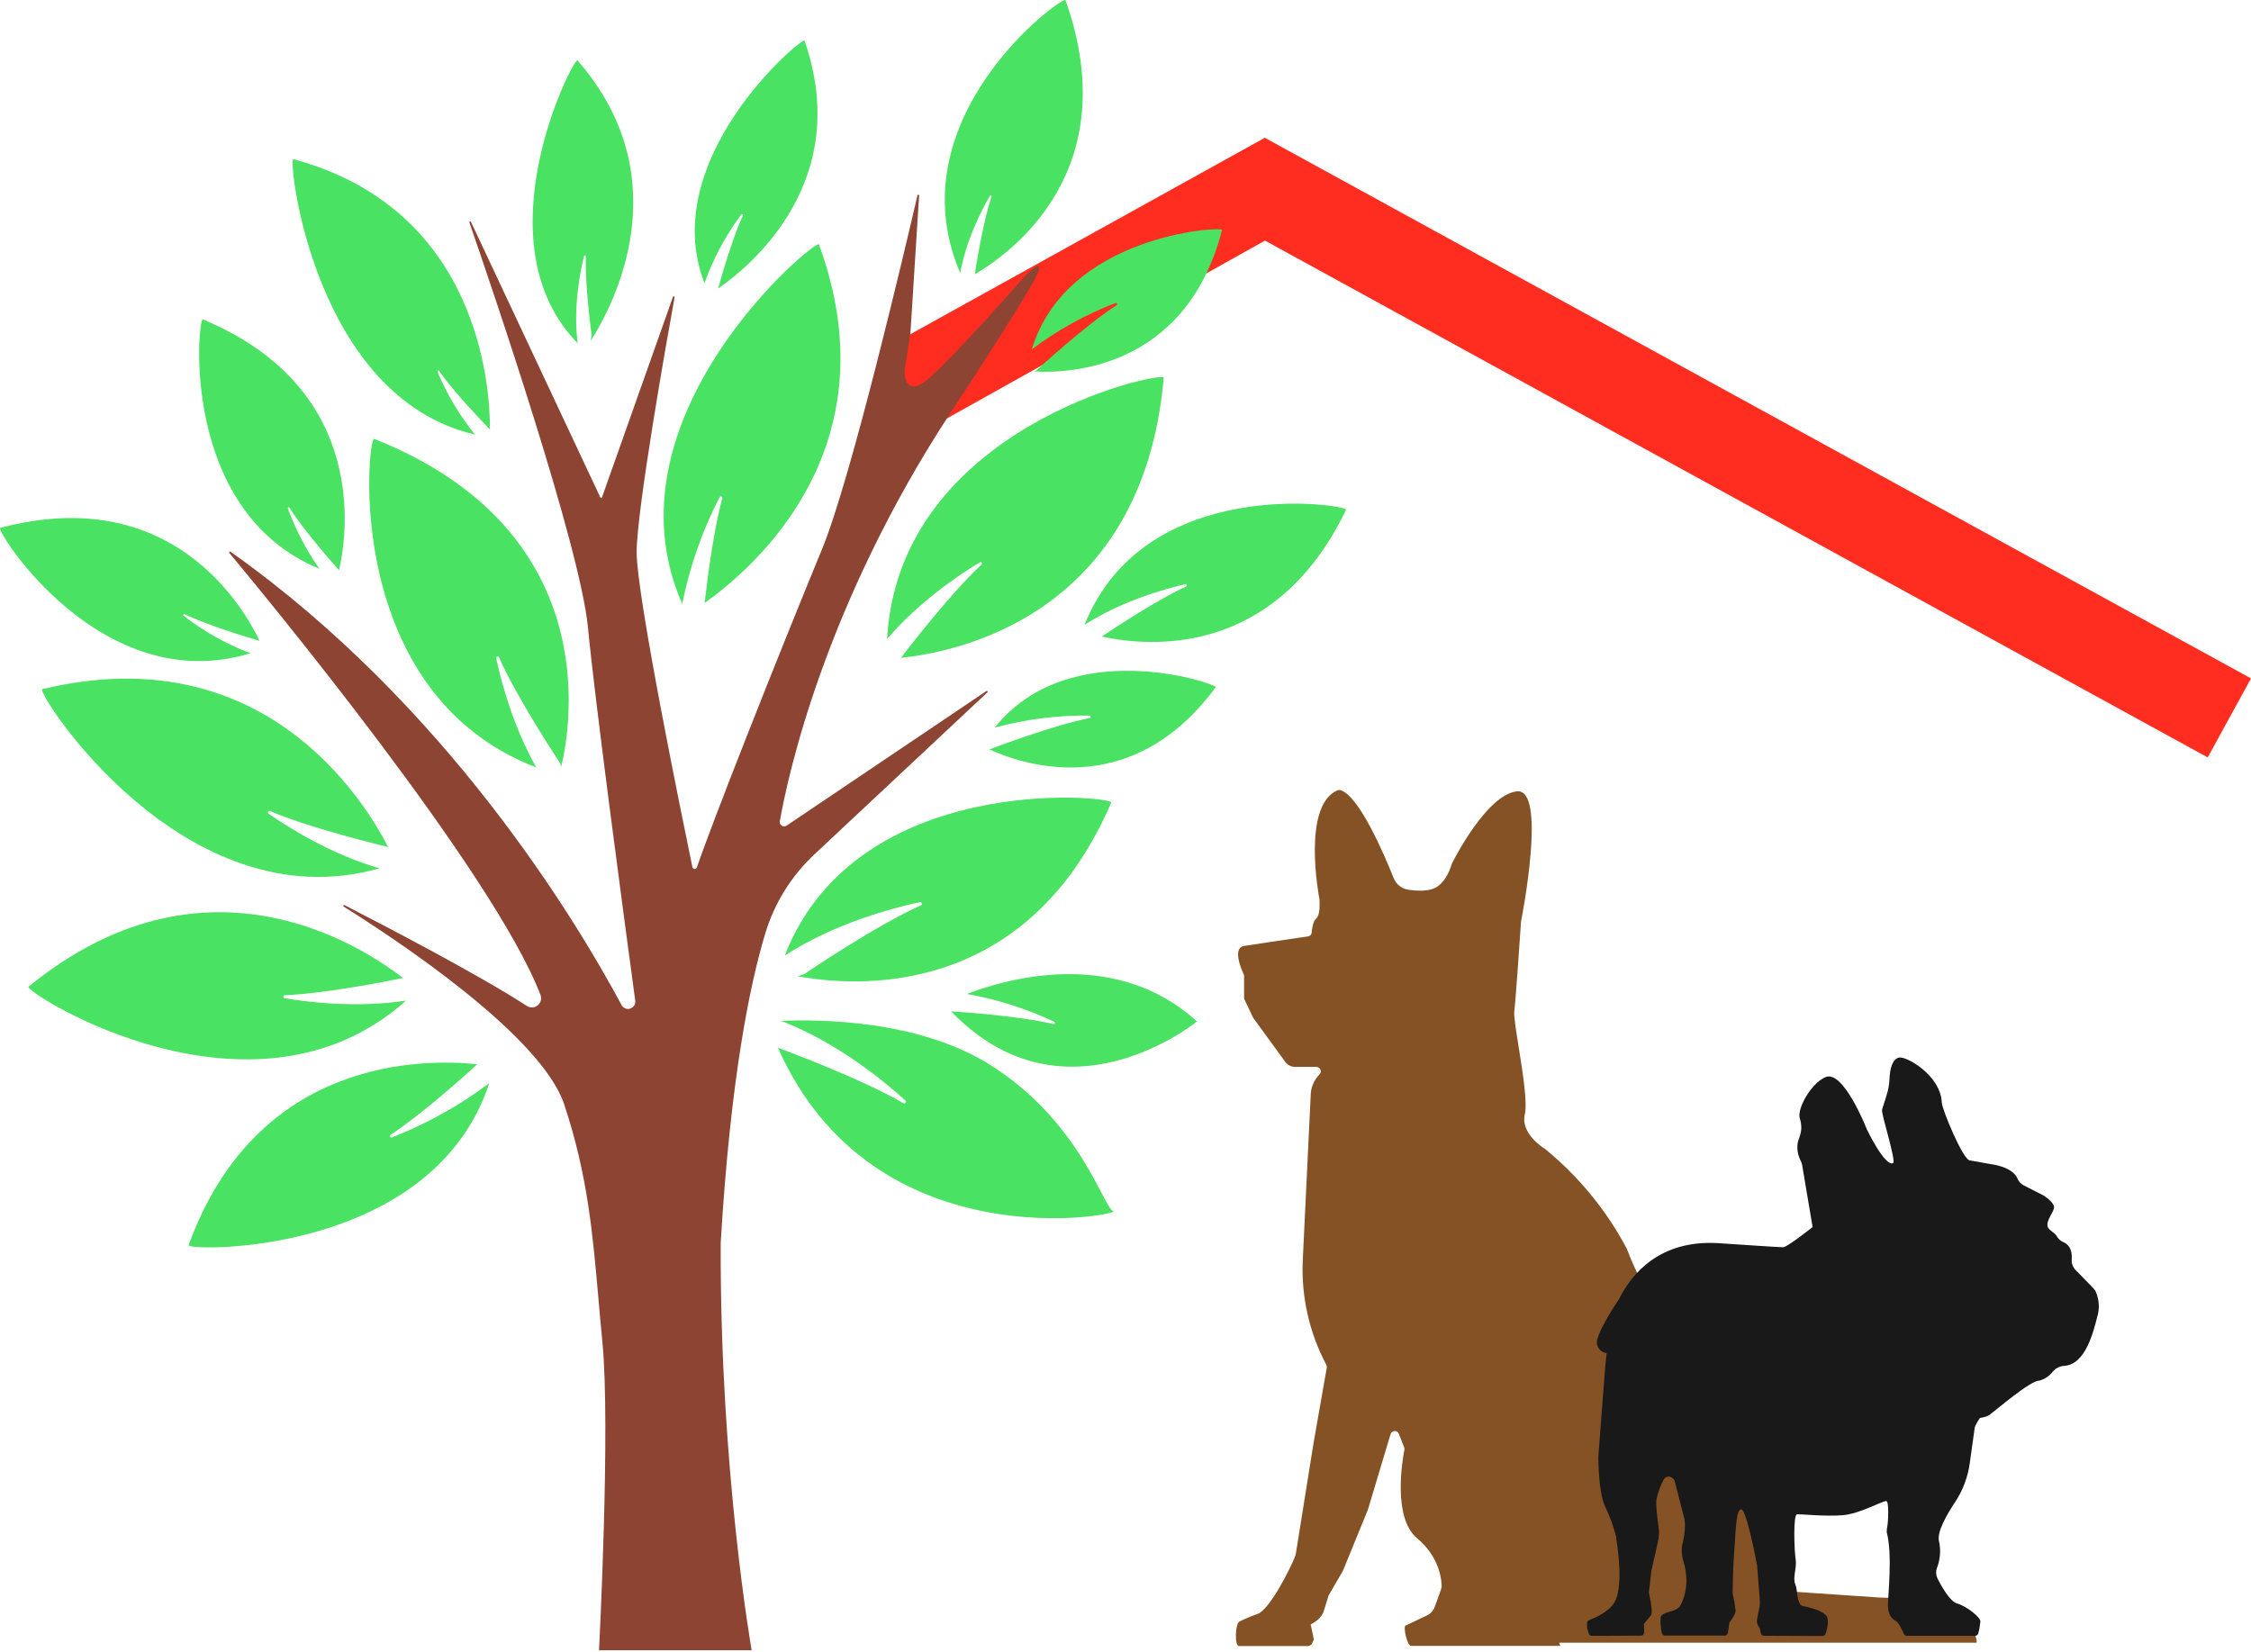 <svg width="673" height="494" viewBox="0 0 673 494" fill="none" xmlns="http://www.w3.org/2000/svg">
<path d="M295.92 58.616C295.951 58.548 296.007 58.495 296.077 58.469C296.147 58.443 296.225 58.446 296.293 58.477C296.361 58.508 296.414 58.565 296.44 58.635C296.466 58.705 296.463 58.782 296.432 58.85C293.735 66.896 291.596 81.028 291.47 81.864C291.474 81.891 291.474 81.918 291.47 81.945L291.416 82.044C302.563 75.517 336.59 50.777 318.548 0.028C317.469 -1.167 267.305 35.485 287.083 81.64C288.881 71.697 293.474 62.833 295.92 58.616Z" fill="#4AE263"/>
<path d="M221.635 64.145C221.68 64.096 221.74 64.063 221.806 64.053C221.872 64.043 221.939 64.056 221.996 64.09C222.054 64.124 222.097 64.177 222.12 64.239C222.143 64.302 222.143 64.37 222.121 64.433C218.849 71.499 215.432 83.671 214.713 86.278C224.216 79.689 255.222 54.31 240.523 12.12C239.624 11.221 196.284 47.648 210.623 84.696C213.231 77.328 216.945 70.398 221.635 64.145Z" fill="#4AE263"/>
<path d="M172.64 102.02C171.417 91.69 173.404 81.487 174.6 76.623C174.605 76.587 174.618 76.551 174.637 76.52C174.655 76.488 174.68 76.46 174.71 76.438C174.74 76.416 174.773 76.4 174.809 76.391C174.845 76.382 174.882 76.38 174.919 76.385C174.956 76.39 174.991 76.403 175.023 76.422C175.054 76.441 175.082 76.466 175.104 76.495C175.126 76.525 175.142 76.558 175.152 76.594C175.161 76.63 175.163 76.667 175.157 76.704C174.861 85.182 176.766 99.341 176.883 100.186C176.888 100.213 176.888 100.24 176.883 100.267C176.883 100.429 176.748 101.094 176.578 101.966C183.149 91.708 203.683 53.564 172.622 18.017C171.381 17.505 143.081 72.335 172.739 102.667C172.703 102.451 172.64 102.254 172.64 102.02Z" fill="#4AE263"/>
<path d="M141.993 129.934C137.411 124.245 133.65 117.941 130.818 111.208C130.783 111.142 130.774 111.065 130.795 110.993C130.816 110.922 130.865 110.861 130.931 110.826C130.996 110.79 131.073 110.782 131.145 110.803C131.217 110.824 131.277 110.872 131.313 110.938C135.808 117.42 144.798 126.679 146.488 128.441C146.551 116.548 143.701 62.617 87.666 47.594C86.111 47.9 93.816 118.759 141.993 129.934Z" fill="#4AE263"/>
<path d="M95.497 170.083C91.605 164.516 88.441 158.474 86.084 152.103C86.051 152.037 86.045 151.959 86.069 151.888C86.093 151.818 86.143 151.759 86.21 151.726C86.277 151.692 86.354 151.687 86.425 151.71C86.496 151.734 86.554 151.785 86.588 151.852C91.083 159.044 100.639 169.679 101.214 170.308C101.231 170.331 101.246 170.355 101.259 170.38L101.34 170.56C103.408 161.866 111.445 116.62 60.607 95.493C59.105 95.502 53.702 152.876 95.497 170.083Z" fill="#4AE263"/>
<path d="M74.874 195.336C67.704 192.618 60.981 188.846 54.925 184.144C54.894 184.124 54.867 184.099 54.845 184.069C54.824 184.039 54.808 184.005 54.8 183.969C54.791 183.933 54.79 183.896 54.796 183.859C54.802 183.823 54.816 183.788 54.835 183.757C54.855 183.726 54.88 183.699 54.91 183.677C54.94 183.656 54.974 183.64 55.01 183.632C55.046 183.624 55.083 183.622 55.119 183.628C55.156 183.634 55.19 183.648 55.222 183.667C62.854 187.362 76.582 191.327 77.4 191.56H77.472L77.616 191.65C72.896 181.716 51.383 144.201 0.032 157.866C-1.146 158.828 30.319 208.929 74.874 195.336Z" fill="#4AE263"/>
<path d="M324.274 186.823C335.466 179.676 348.097 176.125 354.336 174.695C354.429 174.663 354.531 174.669 354.62 174.712C354.708 174.755 354.776 174.831 354.808 174.924C354.841 175.017 354.835 175.119 354.792 175.208C354.749 175.296 354.672 175.364 354.579 175.396C346.03 179.334 333.651 187.497 329.407 190.338C343.791 193.475 381.19 196.631 402.451 152.418C402.55 150.863 342.29 141.63 324.274 186.823Z" fill="#4AE263"/>
<path d="M297.412 217.568C306.628 215.068 316.146 213.858 325.695 213.972C325.792 213.963 325.89 213.992 325.966 214.055C326.042 214.117 326.09 214.207 326.099 214.305C326.109 214.403 326.079 214.5 326.017 214.576C325.954 214.652 325.864 214.7 325.767 214.71C314.808 216.876 297.232 223.565 296.189 223.96C296.154 223.968 296.117 223.968 296.082 223.96H295.569C303.903 227.898 337.615 240.745 363.471 205.477C363.74 204.407 319.734 189.538 297.412 217.568Z" fill="#4AE263"/>
<path d="M289.024 297.211C298.06 298.811 306.844 301.598 315.149 305.5C315.242 305.532 315.319 305.6 315.362 305.688C315.405 305.777 315.411 305.878 315.379 305.971C315.346 306.064 315.279 306.141 315.19 306.184C315.102 306.227 315 306.233 314.907 306.201C304.433 303.728 286.606 302.542 284.341 302.398C318.395 337.81 357.87 305.428 357.87 305.428C334.037 283.807 302.635 292.068 289.024 297.211Z" fill="#4AE263"/>
<path d="M275.36 270.699C262.009 276.687 241.611 290.477 240.398 291.313C240.36 291.34 240.317 291.359 240.272 291.367C240.065 291.43 239.373 291.637 238.429 291.898C255.339 295.071 306.753 299.197 332.248 239.953C332.248 238.03 256.193 230.469 234.617 285.73C249.531 276.111 266.639 271.544 275.072 269.755C275.188 269.744 275.303 269.773 275.4 269.838C275.497 269.902 275.568 269.998 275.602 270.11C275.636 270.221 275.63 270.34 275.586 270.448C275.542 270.555 275.462 270.644 275.36 270.699Z" fill="#4AE263"/>
<path d="M296.09 318.445C274.433 304.816 244.371 304.771 233.583 305.266L233.709 305.32C250.421 311.81 264.275 323.237 270.694 329.071C270.786 329.153 270.844 329.267 270.859 329.389C270.873 329.512 270.841 329.635 270.77 329.736C270.699 329.837 270.594 329.909 270.473 329.937C270.353 329.965 270.227 329.948 270.118 329.889C257.478 322.517 234.383 313.968 233.008 313.456L232.873 313.393L232.504 313.105C261.02 377.914 335.7 363.125 332.832 362.163C329.965 361.201 322.917 335.337 296.09 318.445Z" fill="#4AE263"/>
<path d="M203.97 180.584C206.19 169.485 209.945 158.75 215.127 148.687C215.174 148.584 215.258 148.504 215.363 148.462C215.467 148.42 215.584 148.419 215.689 148.461C215.794 148.502 215.879 148.583 215.926 148.685C215.974 148.787 215.981 148.904 215.945 149.011C213.383 158.369 211.522 172.825 210.668 180.296C225.789 169.571 267.089 133.593 244.829 73.063C243.472 71.697 179.571 125.007 203.97 180.584Z" fill="#4AE263"/>
<path d="M269.516 196.523C269.493 196.557 269.462 196.584 269.426 196.604L269.291 196.703C285.275 195.12 341.715 184.449 347.927 112.907C347.288 110.92 268.815 127.57 265.219 191.039C274.874 179.855 286.75 171.881 292.89 168.168C292.982 168.099 293.097 168.069 293.211 168.085C293.325 168.101 293.428 168.162 293.497 168.254C293.566 168.346 293.596 168.461 293.58 168.575C293.564 168.689 293.503 168.791 293.411 168.861C283.774 177.824 270.316 195.453 269.516 196.523Z" fill="#4AE263"/>
<path d="M149.176 196.523C154.489 208.569 166.724 227.089 167.453 228.176C167.476 228.21 167.494 228.246 167.506 228.284L167.794 229.3C170.815 216.669 180.515 158.54 111.849 131.219C109.791 131.219 102.302 207.203 160.314 229.471C153.293 216.957 149.796 203.634 148.349 196.792C148.332 196.689 148.354 196.583 148.408 196.494C148.463 196.404 148.548 196.337 148.647 196.305C148.747 196.272 148.855 196.277 148.952 196.316C149.049 196.356 149.128 196.429 149.176 196.523Z" fill="#4AE263"/>
<path d="M80.681 242.507C92.782 247.685 114.349 252.863 115.634 253.169C115.677 253.177 115.717 253.196 115.751 253.223L116.138 253.447C108.209 238.021 77.921 190.311 12.582 206.088C11.027 207.293 54.889 276.21 113.45 259.65C98.85 255.407 86.282 247.487 80.259 243.271C80.173 243.207 80.113 243.115 80.091 243.01C80.068 242.906 80.084 242.797 80.136 242.704C80.187 242.61 80.271 242.539 80.371 242.503C80.472 242.466 80.582 242.468 80.681 242.507Z" fill="#4AE263"/>
<path d="M121.397 299.198C106.644 301.445 92.26 299.692 85.122 298.487C85.003 298.479 84.892 298.424 84.814 298.333C84.735 298.243 84.696 298.126 84.704 298.006C84.713 297.887 84.768 297.776 84.858 297.698C84.948 297.619 85.066 297.58 85.185 297.588C97.133 297.13 116.147 293.336 120.489 292.446C106.554 281.658 60.211 252.791 8.509 295.071C7.602 296.869 75.548 340.201 121.397 299.198Z" fill="#4AE263"/>
<path d="M116.767 339.338C125.55 333.584 137.651 322.832 142.685 318.247C126.737 316.539 76.816 316.036 56.381 372.376C56.507 374.174 129.281 375.558 146.281 323.884C137.366 330.6 127.572 336.06 117.172 340.111C117.072 340.147 116.962 340.145 116.863 340.106C116.764 340.068 116.682 339.995 116.633 339.9C116.584 339.806 116.57 339.697 116.595 339.594C116.619 339.491 116.681 339.4 116.767 339.338Z" fill="#4AE263"/>
<path d="M660.057 226.482L378.207 71.945L278.501 127.7L264.501 104.2L378.144 41.2L673.001 202.859L660.057 226.482Z" fill="#FF2C20"/>
<path fill-rule="evenodd" clip-rule="evenodd" d="M283.919 123.842C289.613 115.216 302.401 95.563 308.001 85.963C313.601 76.363 309.334 79.63 306.501 82.463C298.334 91.797 280.801 111.263 276.001 114.463C271.201 117.663 270.334 113.13 270.501 110.463L272.197 99.545C272.512 94.575 272.855 89.153 273.191 83.865C273.86 73.323 274.495 63.309 274.8 58.448C274.799 58.388 274.776 58.33 274.736 58.284C274.695 58.239 274.64 58.21 274.58 58.203C274.52 58.195 274.459 58.209 274.409 58.243C274.359 58.276 274.322 58.327 274.306 58.385C270.787 73.596 254.657 142.42 245.897 163.889C232.064 197.461 212.784 246.244 208.359 259.363C208.308 259.507 208.211 259.631 208.084 259.715C207.956 259.8 207.804 259.84 207.651 259.83C207.498 259.82 207.353 259.76 207.238 259.659C207.122 259.558 207.043 259.423 207.012 259.273C204.131 245.373 190.343 178.246 190.343 165.209C190.343 152.557 199.32 101.898 201.689 88.887C201.7 88.825 201.686 88.761 201.652 88.709C201.618 88.656 201.565 88.618 201.504 88.602C201.444 88.586 201.379 88.594 201.324 88.623C201.268 88.653 201.226 88.702 201.205 88.761L179.967 148.759C179.948 148.806 179.916 148.846 179.875 148.874C179.833 148.902 179.784 148.917 179.734 148.917C179.683 148.917 179.634 148.902 179.593 148.874C179.551 148.846 179.519 148.806 179.5 148.759L140.804 66.341C140.776 66.285 140.729 66.242 140.67 66.22C140.612 66.197 140.548 66.197 140.49 66.22C140.432 66.242 140.384 66.285 140.356 66.341C140.328 66.396 140.321 66.46 140.338 66.52C147.106 86.095 173.486 163.494 175.793 187.674C177.84 209.224 186.241 272.014 189.922 299.229C189.986 299.733 189.873 300.244 189.602 300.674C189.33 301.103 188.917 301.425 188.434 301.582C187.951 301.74 187.428 301.724 186.956 301.537C186.483 301.35 186.091 301.004 185.846 300.558C171.969 274.672 133.193 210.481 68.915 164.975C68.866 164.934 68.804 164.913 68.74 164.916C68.677 164.919 68.617 164.946 68.572 164.991C68.528 165.037 68.502 165.098 68.501 165.161C68.499 165.225 68.522 165.287 68.565 165.334C78.645 177.429 147.465 260.718 161.593 297.496C161.803 298.041 161.834 298.638 161.683 299.202C161.532 299.766 161.206 300.267 160.752 300.633C160.298 301 159.739 301.212 159.156 301.241C158.573 301.269 157.997 301.112 157.509 300.792C143.515 291.669 115.124 276.881 102.979 270.64C102.921 270.611 102.854 270.606 102.792 270.626C102.731 270.645 102.679 270.687 102.647 270.744C102.616 270.801 102.608 270.867 102.625 270.93C102.641 270.993 102.681 271.046 102.737 271.08C118.247 280.786 161.773 309.51 168.684 330.243C175.662 351.19 177.201 368.74 178.935 388.508C179.296 392.618 179.665 396.825 180.093 401.177C182.579 426.462 179.096 493.463 179.096 493.463H224.731C224.731 493.463 215.189 439.428 215.477 371.609C218.412 322.305 224.219 294.291 228.797 279.125C231.518 270.092 236.578 261.939 243.464 255.493L295.193 207.051C295.205 207.042 295.216 207.031 295.226 207.02C295.238 207.006 295.248 206.992 295.257 206.976C295.273 206.947 295.283 206.915 295.287 206.882C295.291 206.849 295.288 206.816 295.279 206.784C295.27 206.752 295.254 206.722 295.234 206.696C295.213 206.67 295.188 206.649 295.159 206.633C295.146 206.626 295.133 206.62 295.12 206.615C295.102 206.609 295.084 206.605 295.065 206.602C295.032 206.599 294.999 206.602 294.967 206.611C294.959 206.613 294.952 206.615 294.945 206.618C294.921 206.627 294.899 206.64 294.879 206.656L235.17 246.882C234.957 247.024 234.707 247.101 234.451 247.102C234.195 247.104 233.944 247.031 233.729 246.891C233.514 246.752 233.345 246.552 233.242 246.318C233.139 246.083 233.107 245.823 233.151 245.571C235.574 231.725 246.66 180.922 283.919 123.842Z" fill="#8D4433"/>
<path d="M486.473 373.633C486.482 373.625 486.491 373.618 486.501 373.61C480.365 361.962 471.929 351.676 461.703 343.373H461.64L461.631 343.367C461.094 343.017 454.559 338.753 455.884 333.219C456.717 329.745 455.25 320.567 454.044 313.028C453.243 308.017 452.557 303.73 452.741 302.326C453.2 298.809 454.668 276.81 454.74 275.722C454.735 275.695 454.735 275.668 454.74 275.641L454.743 275.627C455.065 273.977 462.576 235.524 453.47 236.627C444.562 237.706 434.915 256.575 434.113 258.167C434.078 258.235 434.051 258.308 434.032 258.382C433.807 259.174 432.294 264.156 428.709 265.658C426.556 266.558 423.448 266.396 421.097 266.054C420.114 265.913 419.185 265.515 418.407 264.898C417.628 264.282 417.027 263.47 416.666 262.546C413.855 255.504 406.307 237.814 400.686 236.24C400.428 236.171 400.155 236.193 399.912 236.303C389.202 240.845 394.282 267.889 394.507 269.013C394.511 269.04 394.511 269.067 394.507 269.094C394.507 269.14 394.51 269.222 394.514 269.334C394.55 270.339 394.674 273.742 393.498 274.697C392.597 275.47 392.255 277.575 392.165 278.843C392.143 279.132 392.023 279.404 391.825 279.615C391.627 279.826 391.362 279.963 391.075 280.003C390.493 280.089 389.688 280.207 388.733 280.347C383.783 281.072 374.807 282.388 371.952 282.863C368.349 283.457 371.187 289.932 371.826 291.308C371.908 291.48 371.951 291.667 371.952 291.857V298.323C371.952 298.516 371.995 298.707 372.078 298.881L374.582 304.178C374.619 304.253 374.661 304.325 374.709 304.394L384.284 317.543C384.618 318.003 385.057 318.377 385.564 318.635C386.071 318.893 386.633 319.027 387.202 319.027H393.606C393.863 319.033 394.113 319.114 394.325 319.26C394.536 319.407 394.7 319.612 394.796 319.85C394.892 320.089 394.915 320.35 394.864 320.601C394.813 320.853 394.689 321.084 394.507 321.266C392.93 322.844 391.996 324.949 391.886 327.175L389.508 376.64C388.981 387.573 391.411 398.446 396.543 408.118C396.677 408.375 396.725 408.669 396.678 408.955L392.724 431.502L387.472 464.311C387.4 464.767 387.276 465.214 387.103 465.642C385.698 469.186 379.546 481.417 375.952 482.613C374.107 483.261 372.302 484.018 370.547 484.88C369.304 485.482 369.052 492.182 370.43 492.2H391.03C391.313 492.188 391.586 492.098 391.82 491.939C392.054 491.78 392.239 491.559 392.354 491.301L392.814 490.204L391.868 485.761L393.084 485.014C394.206 484.334 395.1 483.335 395.651 482.145L397.236 477.055L401.497 469.707C401.497 469.707 408.955 451.45 408.964 451.45L415.765 428.786C415.851 428.531 416.014 428.309 416.231 428.15C416.448 427.992 416.709 427.904 416.978 427.899C417.248 427.894 417.512 427.972 417.735 428.123C417.958 428.274 418.128 428.49 418.224 428.741L419.809 432.788C419.901 433.019 419.926 433.272 419.881 433.517C419.332 436.278 416.278 453.77 423.646 459.931C430.627 465.75 431.041 472.828 431.032 474.591C431.032 474.771 429.744 478.341 428.925 480.554C428.518 481.643 427.704 482.533 426.655 483.036L420.142 486.121C419.548 486.966 420.782 492.111 421.827 492.146H466.477L466.15 491.2H591.001C591.001 486.867 585.201 478.1 562.001 477.7L532.501 475.7C533.334 473.034 534.501 466.1 532.501 459.7C530.001 451.7 512.501 404.7 490.001 381.7C489.334 380.367 487.701 376.9 486.501 373.7C486.492 373.677 486.483 373.655 486.473 373.633Z" fill="#845224"/>
<path d="M626.571 386.198C626.392 385.837 626.157 385.506 625.874 385.219L620.505 379.698C620.116 379.292 619.817 378.809 619.627 378.28C619.437 377.752 619.361 377.189 619.403 376.629C619.658 373.233 618.107 371.945 616.952 371.452C616.107 371.103 615.402 370.482 614.95 369.688C614.271 368.497 612.861 368.153 612.235 366.901C611.609 365.022 613.998 362.544 614.121 361.062C614.218 359.819 612.005 358.169 611.274 357.658C611.126 357.561 610.973 357.473 610.815 357.393L605.067 354.456C604.242 354.051 603.591 353.363 603.233 352.516C601.734 348.785 595.219 348.106 595.219 348.106L588.888 346.969C586.887 346.792 580.627 331.72 580.556 329.709C580.23 321.604 570.118 315.871 567.86 316.215C565.753 316.621 565.03 319.611 564.916 322.671C564.844 324.326 564.547 325.964 564.034 327.539L562.694 331.808C562.332 332.937 567.102 347.427 565.947 347.824C563.408 348.706 558.162 337.735 558.162 337.735C558.162 337.735 551.206 319.858 545.819 322.071C541.543 323.835 537.179 331.517 538.104 334.419C538.378 335.296 538.526 336.207 538.545 337.126C538.589 339.287 537.408 340.998 537.417 342.312C537.416 342.531 537.399 342.749 537.364 342.965C537.351 344.446 537.715 345.905 538.422 347.207C538.601 347.559 538.726 347.937 538.792 348.327L541.931 366.909C539.929 368.488 534.163 372.96 533.114 372.96C531.915 372.96 513.62 371.716 513.506 371.716C496.313 370.772 487.937 380.738 484.129 388.306C482.797 390.299 476.917 399.295 477.454 401.87C477.576 402.576 477.923 403.225 478.442 403.719C478.961 404.213 479.626 404.526 480.337 404.613L479.914 408.855L477.86 435.631V435.701C477.86 436.381 477.922 446.532 479.914 450.518C481.288 453.407 482.386 456.419 483.194 459.514C483.203 459.569 483.203 459.626 483.194 459.682C483.265 460.802 486.024 475.557 482.057 480.037C479.156 483.3 475.815 483.9 474.66 484.747C474.413 484.923 474.527 486.599 474.527 486.898L474.959 488.204C474.959 488.328 474.984 488.45 475.031 488.565C475.079 488.679 475.148 488.783 475.236 488.871C475.323 488.959 475.427 489.028 475.542 489.076C475.656 489.123 475.779 489.147 475.903 489.147L490.547 489.095C490.683 489.106 490.82 489.089 490.948 489.042C491.076 488.996 491.193 488.923 491.29 488.827C491.387 488.732 491.463 488.616 491.511 488.489C491.559 488.362 491.579 488.225 491.57 488.089L491.473 485.611C491.473 485.611 493.474 483.186 493.474 483.168C494.488 482.286 492.963 476.253 492.963 476.253C492.963 476.253 493.721 469.718 493.739 469.656L495.723 460.837C496.025 459.476 496.082 458.072 495.89 456.692C495.537 454.222 495.008 450.183 495.229 448.428C495.669 446.351 496.393 444.345 497.38 442.466C497.493 442.229 497.66 442.022 497.868 441.862C498.077 441.702 498.32 441.594 498.578 441.546C498.837 441.499 499.103 441.514 499.354 441.589C499.606 441.665 499.836 441.799 500.025 441.981L500.395 442.334C500.53 442.452 500.625 442.609 500.669 442.783L503.446 453.57C503.446 453.57 504.328 455.88 503.146 461.146C502.079 464.912 503.825 467.619 503.957 469.789C504.549 473.136 504.087 476.585 502.635 479.658C501.515 482.506 496.56 481.51 496.463 483.935C496.388 485.416 496.522 486.901 496.86 488.345C496.909 488.544 497.022 488.723 497.181 488.853C497.339 488.983 497.536 489.059 497.742 489.068H515.657C515.881 489.069 516.097 488.989 516.267 488.843C516.437 488.697 516.549 488.496 516.583 488.274L517.032 485.355C517.058 485.194 517.125 485.042 517.226 484.914C517.667 484.367 518.928 482.692 518.902 481.545C518.71 479.833 518.415 478.133 518.02 476.456C518.011 476.386 518.011 476.315 518.02 476.245C518.02 475.266 518.143 467.769 518.522 463.536C518.937 459.002 518.91 451.33 520.559 451.33C522.208 451.33 525.179 467.275 525.364 468.236C525.364 468.236 525.364 468.298 525.364 468.333L526.158 478.696C526.203 479.286 526.171 479.879 526.061 480.46L525.329 484.173C525.245 484.603 525.259 485.047 525.368 485.471C525.478 485.895 525.682 486.29 525.964 486.625C526.062 486.743 526.132 486.882 526.166 487.031L526.466 488.398C526.513 488.6 526.624 488.781 526.783 488.913C526.943 489.045 527.141 489.122 527.348 489.13L544.893 489.2C545.085 489.202 545.272 489.144 545.43 489.035C545.587 488.926 545.708 488.771 545.775 488.592C546.304 487.19 546.903 484.738 546.189 483.371C545.105 481.607 541.049 480.646 538.951 480.222C538.746 480.19 538.558 480.087 538.422 479.931C537.037 478.255 537.54 475.645 536.729 473.678C535.918 471.711 537.275 468.73 536.861 466.261C536.447 463.791 536.059 452.776 537.302 452.776C538.545 452.776 546.004 453.49 550.985 453.076C555.967 452.661 562.712 448.842 563.946 448.842C564.828 448.842 564.545 455.193 564.254 456.463C564.149 456.946 564.096 457.44 564.096 457.935C564.091 458.015 564.091 458.094 564.096 458.173C565.859 464.859 564.457 477.012 564.457 479.869C564.457 483.168 565.7 483.997 566.935 484.817C567.816 485.434 568.777 487.516 569.183 488.548C569.255 488.722 569.378 488.87 569.535 488.974C569.692 489.078 569.876 489.132 570.065 489.13H590.581C590.786 489.123 590.982 489.049 591.141 488.92C591.3 488.791 591.413 488.614 591.463 488.415C591.779 487.237 591.991 486.033 592.097 484.817C592.097 483.582 587.98 480.284 585.088 479.455C583.007 478.864 580.504 474.419 579.26 471.976C579.027 471.507 578.891 470.996 578.861 470.473C578.831 469.95 578.907 469.426 579.084 468.933C580.082 466.373 580.306 463.576 579.728 460.89C579.005 458.244 581.941 453.058 584.506 449.204C586.835 445.689 588.341 441.695 588.915 437.518L590.413 426.794C590.426 426.702 590.453 426.613 590.493 426.529C590.91 425.653 591.394 424.81 591.939 424.007C592.592 423.917 593.236 423.767 593.861 423.557C594.205 423.443 594.529 423.276 594.822 423.063C596.444 421.925 607.165 412.674 609.687 412.85C611.303 412.417 612.732 411.462 613.751 410.134C614.177 409.631 614.701 409.22 615.291 408.926C615.88 408.632 616.523 408.461 617.181 408.423C623.414 408.017 625.786 398.642 627.003 393.853C627.793 391.333 627.639 388.612 626.571 386.198Z" fill="#191919"/>
<path d="M308.506 104.455C316.139 98.717 324.531 94.066 333.442 90.634C333.529 90.589 333.631 90.58 333.725 90.61C333.818 90.64 333.896 90.705 333.941 90.793C333.986 90.88 333.995 90.981 333.965 91.075C333.935 91.169 333.869 91.247 333.782 91.292C324.407 97.365 310.561 110.091 309.739 110.845C309.709 110.865 309.675 110.879 309.639 110.885L309.163 111.074C318.363 111.643 354.436 111.082 365.38 68.744C365.234 67.65 318.851 70.147 308.506 104.455Z" fill="#4AE263"/>
</svg>
